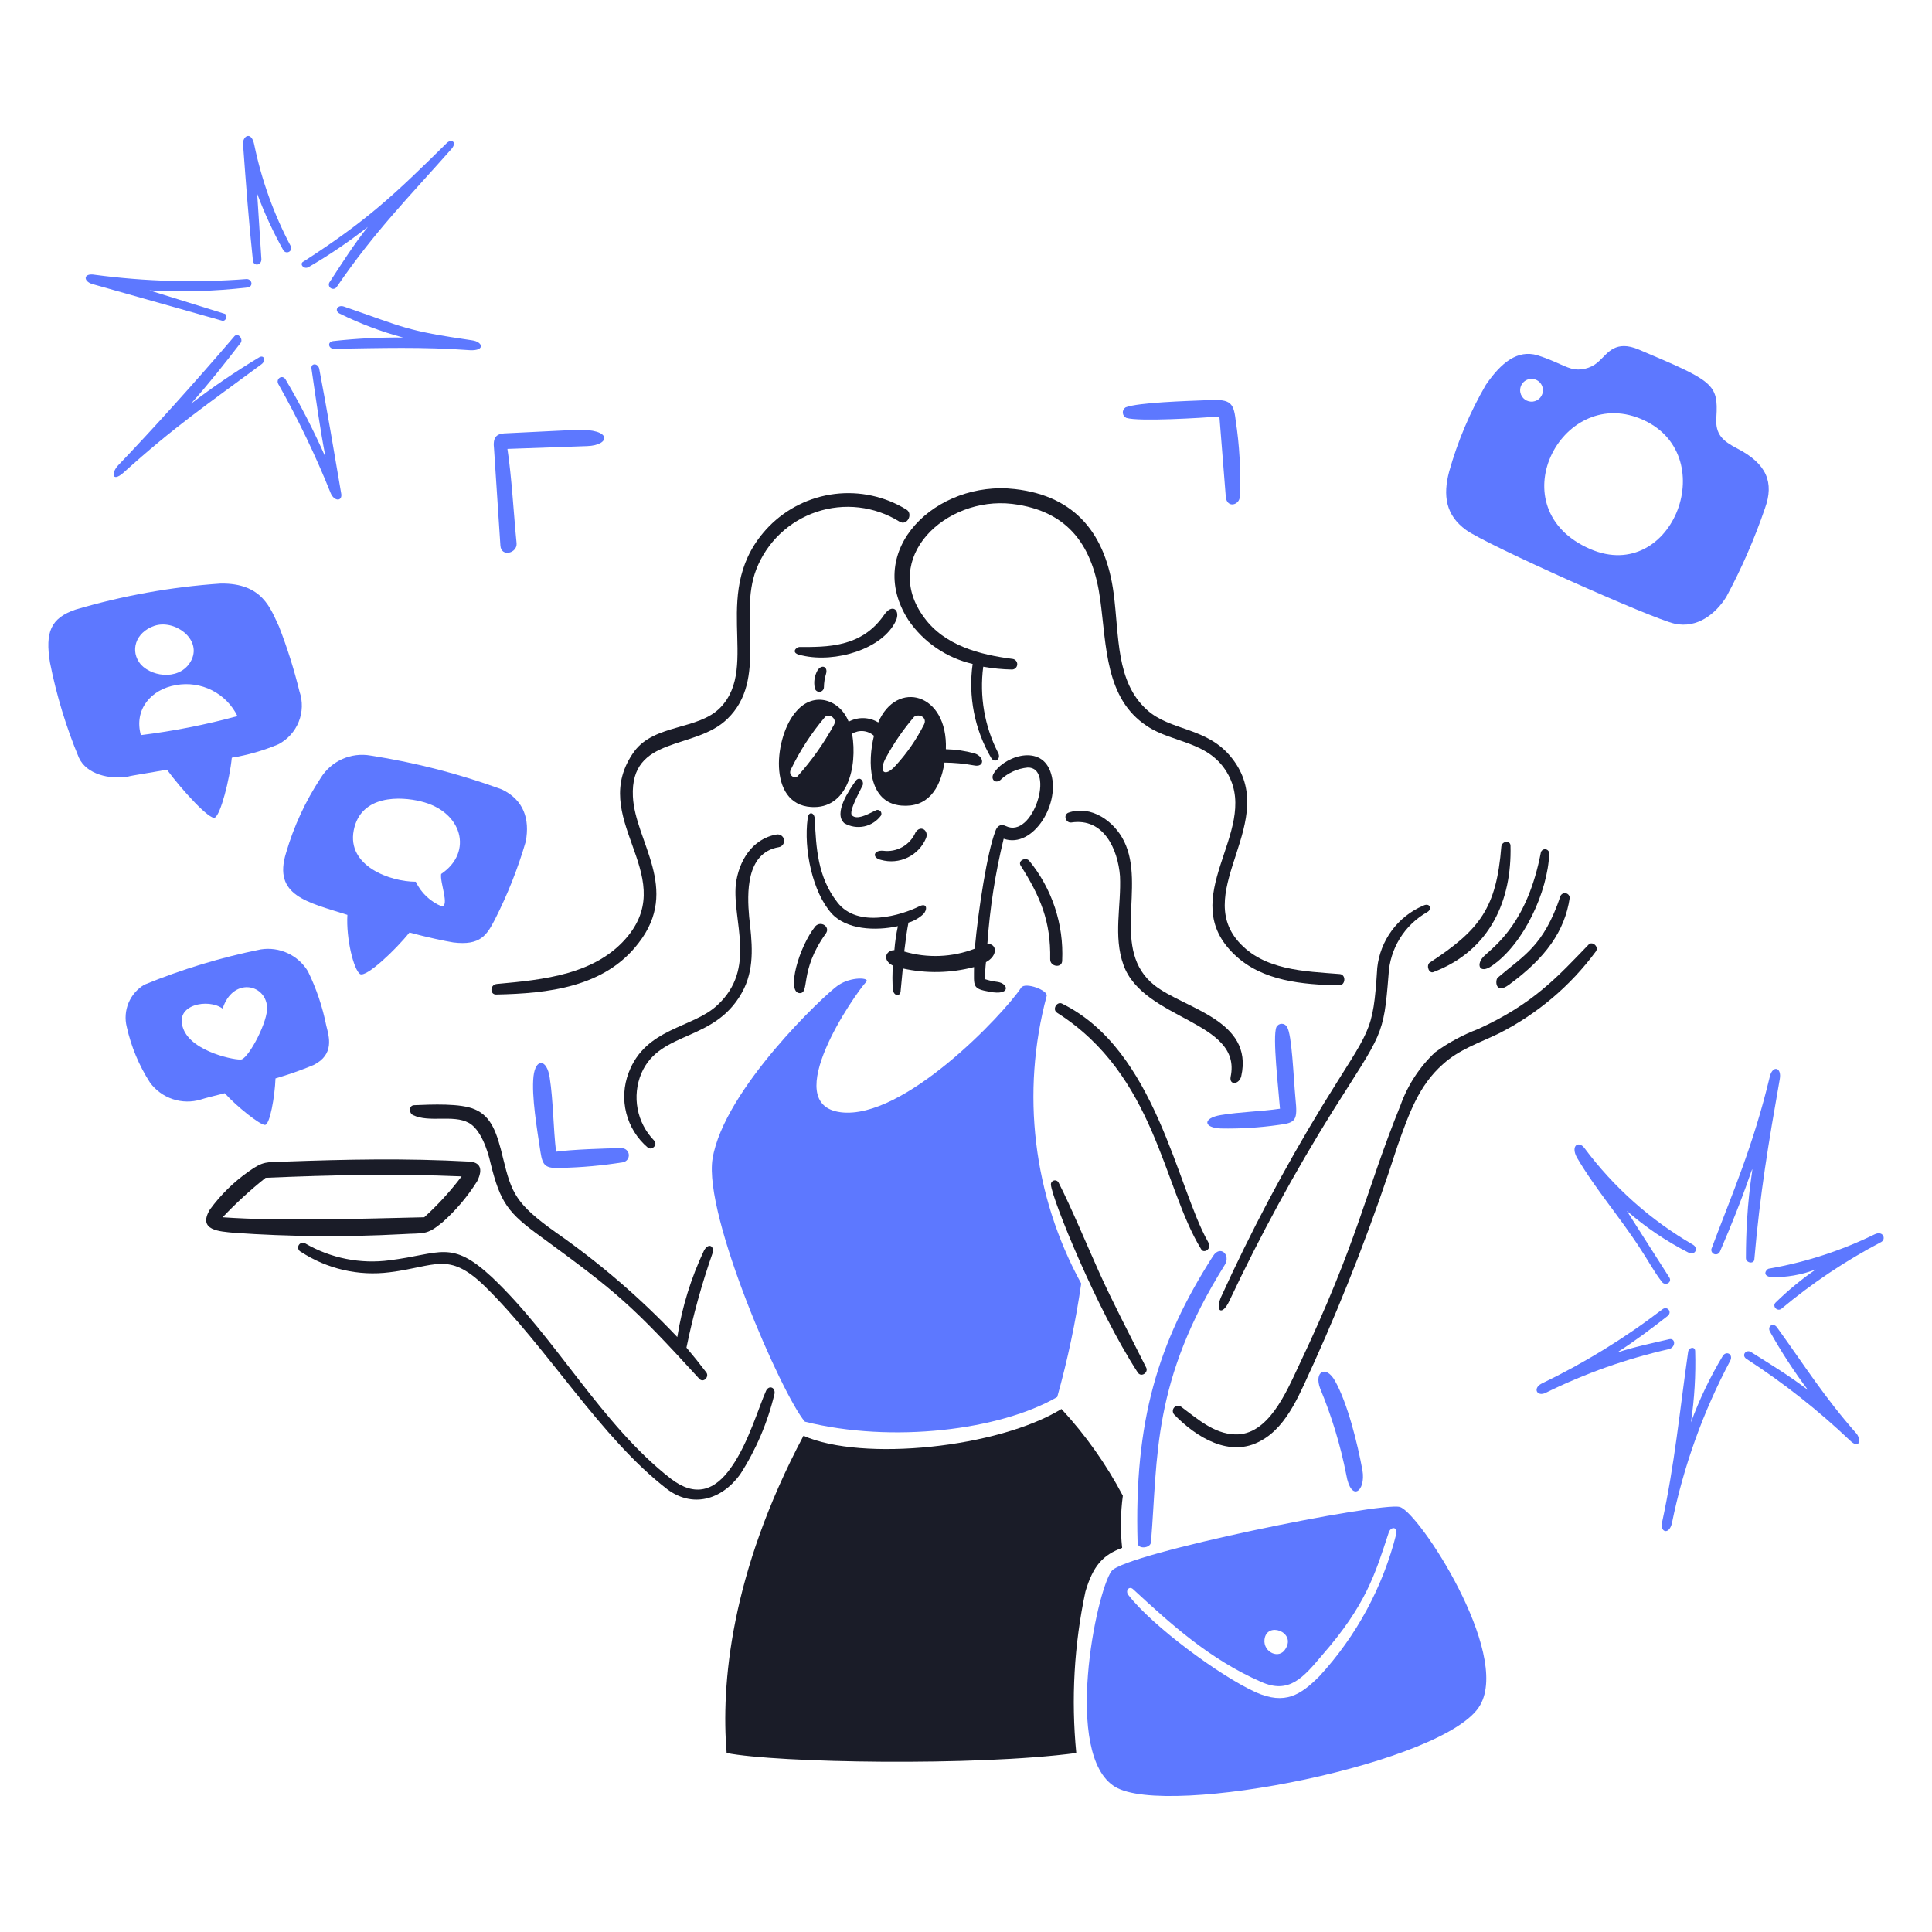 <svg xmlns="http://www.w3.org/2000/svg" width="360" height="360" viewBox="0 0 360 360" fill="none"><path d="M159.435 145.515C158.242 147.215 155.232 151.558 157.335 153.398C158.45 154.043 159.764 154.253 161.025 153.987C162.286 153.721 163.404 152.998 164.164 151.958C164.237 151.815 164.26 151.652 164.23 151.494C164.2 151.336 164.118 151.193 163.997 151.088C163.876 150.982 163.724 150.92 163.563 150.911C163.403 150.902 163.244 150.946 163.113 151.038C161.275 151.958 159.693 152.746 158.778 151.958C157.992 151.301 160.486 146.966 160.758 146.309C161.012 145.384 160.085 144.592 159.435 145.515Z" fill="#1A1C28"></path><path d="M164.16 160.227C165.817 160.693 167.587 160.536 169.136 159.786C170.685 159.036 171.905 157.744 172.566 156.155C173.092 154.715 171.517 153.659 170.597 155.104C170.101 156.255 169.242 157.213 168.151 157.83C167.06 158.448 165.797 158.691 164.554 158.524C162.72 158.387 162.454 159.84 164.16 160.227Z" fill="#1A1C28"></path><path d="M195.687 143.676C193.691 138.433 186.624 141.181 185.049 144.333C184.655 145.253 185.443 146.041 186.361 145.384C187.75 144.036 189.557 143.202 191.484 143.021C196.607 142.89 192.535 156.418 187.412 153.922C186.361 153.396 185.706 154.053 185.443 154.973C184.003 158.65 182.29 169.422 181.633 176.776C177.429 178.391 172.811 178.576 168.493 177.302C168.755 175.07 169.018 173.23 169.281 171.916C170.31 171.612 171.255 171.073 172.04 170.341C172.827 169.553 172.827 168.108 171.252 168.901C168.098 170.478 159.824 173.104 156.015 168.113C152.338 163.384 152.075 157.999 151.812 152.484C151.681 151.301 150.629 151.17 150.498 152.484C149.71 158.262 151.418 166.275 154.964 170.215C157.723 173.236 163.109 173.499 167.312 172.579C166.99 174.05 166.771 175.543 166.655 177.045C165.078 177.045 164.29 178.884 166.392 179.935C166.256 181.465 166.256 183.003 166.392 184.533C166.655 185.713 167.832 185.713 167.832 184.533C167.963 183.093 168.095 181.773 168.226 180.459C172.607 181.425 177.155 181.335 181.494 180.196C181.494 183.818 181.109 184.216 184.383 184.794C188.455 185.582 187.929 183.219 185.823 182.956C185.019 182.858 184.227 182.681 183.458 182.43C183.589 181.379 183.589 180.328 183.721 179.278C185.954 178.096 185.823 175.858 183.983 175.858C184.437 169.26 185.452 162.712 187.02 156.287C192.535 158.256 197.892 149.467 195.687 143.676Z" fill="#1A1C28"></path><path d="M152.343 124.895C151.779 125.89 151.593 127.056 151.818 128.178C151.849 128.393 151.961 128.589 152.131 128.725C152.301 128.861 152.516 128.927 152.733 128.91C152.95 128.893 153.153 128.795 153.3 128.635C153.447 128.474 153.528 128.264 153.526 128.046C153.538 127.2 153.67 126.36 153.92 125.552C154.312 124.238 153.132 123.712 152.343 124.895Z" fill="#1A1C28"></path><path d="M169.286 115.569C172.109 119.686 176.375 122.592 181.238 123.712C180.389 129.751 181.593 135.9 184.658 141.172C185.315 142.355 186.628 141.435 185.971 140.253C183.449 135.316 182.487 129.729 183.213 124.233C184.991 124.551 186.792 124.726 188.599 124.758C188.843 124.748 189.075 124.647 189.25 124.476C189.426 124.305 189.531 124.076 189.548 123.832C189.564 123.587 189.49 123.346 189.339 123.153C189.188 122.96 188.971 122.83 188.73 122.787C182.556 121.999 175.99 120.292 172.179 115.038C164.036 104.004 176.121 92.446 188.599 93.89C199.37 95.204 203.704 102.035 205.016 111.755C206.199 120.424 205.936 130.144 213.685 135.265C218.545 138.55 225.508 138.024 228.922 144.459C234.571 155.099 218.808 167.319 230.105 177.954C235.228 182.814 242.705 183.471 249.545 183.602C250.726 183.602 250.857 181.631 249.676 181.5C243.108 180.974 235.49 180.843 230.762 175.459C222.224 165.739 238.642 152.867 229.579 141.307C224.982 135.396 218.151 136.316 213.685 132.244C207.907 126.99 208.564 118.584 207.513 110.572C206.073 99.67 200.551 92.446 189.124 91.132C174.541 89.43 160.781 102.42 169.286 115.569Z" fill="#1A1C28"></path><path d="M166.923 115.7C167.848 113.733 166.266 112.28 164.689 114.649C160.486 120.692 154.051 120.56 148.929 120.56C148.403 120.56 147.089 121.741 149.454 122.135C155.626 123.581 164.445 120.96 166.923 115.7Z" fill="#1A1C28"></path><path d="M92.448 185.315C102.042 185.117 112.674 184.001 118.98 175.727C126.86 165.612 118.323 156.812 117.929 148.406C117.403 136.978 129.488 139.867 135.529 133.958C143.148 126.601 137.5 114.912 140.915 106.112C141.884 103.608 143.393 101.348 145.335 99.493C147.277 97.639 149.603 96.236 152.149 95.383C154.695 94.53 157.398 94.249 160.065 94.559C162.732 94.87 165.298 95.765 167.58 97.18C169.02 98.1 170.208 95.74 168.894 94.946C164.898 92.494 160.188 91.47 155.535 92.043C150.882 92.616 146.561 94.751 143.28 98.1C131.852 109.92 141.84 123.975 134.217 131.855C130.145 136.058 122 134.877 118.197 139.998C109.265 152.346 126.477 162.722 117.016 174.413C111.105 181.636 101.253 182.556 92.585 183.344C91.26 183.476 91.26 185.339 92.448 185.315Z" fill="#1A1C28"></path><path d="M145.118 157.86C145.43 157.806 145.707 157.631 145.89 157.373C146.073 157.115 146.147 156.795 146.095 156.483C146.043 156.17 145.87 155.892 145.614 155.706C145.357 155.521 145.038 155.445 144.725 155.495C140.128 156.283 137.632 160.486 137.106 164.82C136.449 171.66 141.046 180.452 133.686 187.281C129.089 191.615 120.289 191.484 117.137 199.89C116.217 202.293 116.064 204.921 116.699 207.415C117.334 209.908 118.725 212.143 120.683 213.813C121.471 214.47 122.652 213.289 121.865 212.501C120.294 210.88 119.233 208.833 118.812 206.615C118.392 204.397 118.631 202.105 119.5 200.021C123.046 191.741 133.686 194.375 138.677 184.129C140.647 179.926 140.117 175.46 139.597 170.863C139.208 166.532 138.944 158.902 145.118 157.86Z" fill="#1A1C28"></path><path d="M151.949 172.573C148.797 176.514 146.563 184.788 148.929 185.051C151.029 185.182 148.797 180.979 153.92 173.891C154.707 172.705 153 171.522 151.949 172.573Z" fill="#1A1C28"></path><path d="M209.34 179.798C213.072 190.156 231.54 190.174 229.306 200.678C229.043 202.255 230.883 202.118 231.286 200.547C233.649 190.039 220.646 187.947 215.129 183.604C206.849 177.035 213.552 165.215 209.481 156.809C207.643 152.998 203.308 149.969 199.105 151.423C198.054 151.817 198.58 153.392 199.629 153.261C205.672 152.343 208.3 158.252 208.694 163.244C208.953 168.764 207.405 174.402 209.34 179.798Z" fill="#1A1C28"></path><path d="M195.687 178.74C195.662 180.18 197.921 180.448 197.921 179.003C198.241 172.236 196.041 165.591 191.747 160.351C191.09 159.694 189.646 160.351 190.172 161.271C193.849 167.058 195.819 171.652 195.687 178.74Z" fill="#1A1C28"></path><path d="M227.475 241.794C226.413 244.416 227.738 245.214 229.05 242.451C234.786 230.263 241.233 218.422 248.359 206.991C257.553 192.411 257.816 193.199 258.736 181.64C258.855 179.24 259.58 176.909 260.843 174.865C262.106 172.822 263.866 171.131 265.959 169.95C266.879 169.425 266.485 168.111 265.171 168.768C262.851 169.765 260.837 171.361 259.337 173.392C257.837 175.423 256.904 177.817 256.633 180.327C255.845 192.805 255.321 191.487 246.389 206.067C239.368 217.583 233.051 229.513 227.475 241.794Z" fill="#1A1C28"></path><path d="M267.142 181.111C277.78 177.039 281.722 167.582 281.459 157.599C281.459 156.55 279.882 156.681 279.751 157.73C278.831 169.159 275.811 173.23 266.353 179.404C265.696 180.061 266.353 181.505 267.142 181.111Z" fill="#1A1C28"></path><path d="M279.093 182.16C278.568 182.554 278.568 185.445 281.196 183.474C288.025 178.482 291.573 173.491 292.491 167.319C292.49 167.116 292.42 166.92 292.294 166.762C292.167 166.604 291.991 166.493 291.793 166.447C291.596 166.402 291.389 166.424 291.206 166.511C291.023 166.597 290.874 166.743 290.784 166.925C287.631 176.384 283.822 178.09 279.093 182.16Z" fill="#1A1C28"></path><path d="M276.599 178.09C274.898 179.674 275.679 181.636 278.039 179.93C283.948 175.858 288.414 166.138 288.677 159.05C288.68 158.849 288.607 158.654 288.472 158.505C288.337 158.356 288.151 158.264 287.951 158.247C287.75 158.231 287.551 158.291 287.394 158.415C287.236 158.54 287.132 158.72 287.102 158.918C284.61 171.785 278.841 176 276.599 178.09Z" fill="#1A1C28"></path><path d="M296.037 175.988C290.29 181.928 285.793 187.022 275.416 191.75C272.563 192.829 269.869 194.287 267.404 196.085C264.51 198.814 262.304 202.19 260.968 205.936C254.27 222.485 253.219 230.893 241.922 254.666C239.69 259.394 236.275 267.539 230.101 267.277C226.161 267.145 223.139 264.386 220.118 262.154C219.924 262.002 219.68 261.928 219.434 261.949C219.188 261.969 218.959 262.082 218.793 262.264C218.627 262.446 218.536 262.684 218.538 262.931C218.54 263.178 218.635 263.415 218.804 263.594C222.876 267.799 229.181 271.739 234.961 268.454C240.084 265.696 242.447 258.997 244.813 254.007C250.779 240.781 255.997 227.23 260.442 213.419C262.544 207.509 264.382 202.259 268.848 198.315C271.87 195.556 275.548 194.373 279.356 192.535C286.459 188.924 292.622 183.707 297.356 177.298C298.008 176.382 296.683 175.32 296.037 175.988Z" fill="#1A1C28"></path><path d="M151.16 150.375C157.858 150.786 159.829 143.021 158.78 136.715C159.41 136.333 160.147 136.165 160.881 136.236C161.615 136.308 162.306 136.614 162.851 137.109C161.669 141.838 161.669 149.587 167.974 150.113C172.703 150.507 175.198 147.224 175.986 142.101C177.837 142.116 179.683 142.291 181.503 142.626C183.472 143.021 183.472 141.05 181.634 140.393C179.878 139.911 178.069 139.647 176.249 139.606C176.643 129.098 167.054 126.601 163.649 134.615C162.821 134.111 161.876 133.833 160.908 133.81C159.939 133.787 158.982 134.019 158.132 134.483C156.555 130.412 151.695 128.703 148.412 132.512C144.331 136.98 142.884 149.87 151.16 150.375ZM165.083 141.181C166.56 138.462 168.321 135.907 170.338 133.56C171.257 132.903 172.834 133.691 172.177 135C170.782 137.767 169.014 140.33 166.923 142.617C164.821 144.99 163.651 143.82 165.083 141.181ZM147.352 143.415C149.032 139.921 151.149 136.655 153.652 133.695C154.309 132.775 156.146 133.826 155.358 135.135C153.494 138.532 151.246 141.705 148.66 144.59C148.14 145.26 146.826 144.466 147.352 143.415Z" fill="#1A1C28"></path><path d="M74.848 229.973C79.051 229.711 79.445 230.236 82.465 227.74C84.96 225.517 87.127 222.952 88.902 220.122C90.085 217.759 89.428 216.574 87.462 216.445C75.379 215.788 64.213 216.05 53.181 216.445C49.633 216.574 49.108 216.311 46.341 218.282C43.559 220.234 41.119 222.63 39.118 225.376C36.752 229.316 40.955 229.448 43.583 229.711C53.989 230.445 64.431 230.533 74.848 229.973ZM41.485 226.82C43.98 224.184 46.657 221.726 49.496 219.465C61.844 218.939 73.665 218.678 86.011 219.202C83.935 221.954 81.605 224.505 79.051 226.82C67.099 227.083 52.65 227.61 41.485 226.82Z" fill="#1A1C28"></path><path d="M204.75 236.934C202.673 232.326 199.498 224.719 197.264 220.385C197.189 220.221 197.059 220.089 196.897 220.013C196.734 219.937 196.549 219.921 196.376 219.968C196.202 220.016 196.052 220.123 195.95 220.272C195.849 220.421 195.804 220.6 195.824 220.779C196.069 223.479 204.307 243.891 211.981 255.717C212.638 256.77 214.081 255.717 213.556 254.799C210.136 247.968 207.409 242.831 204.75 236.934Z" fill="#1A1C28"></path><path d="M225.11 231.417C219.301 221.22 215.366 195.615 197.921 187.022C197.001 186.496 195.95 188.073 197.001 188.73C215.319 200.387 216.696 221.164 223.796 232.731C224.19 233.651 225.925 232.848 225.11 231.417Z" fill="#1A1C28"></path><path d="M137.895 274.763C140.884 270.13 143.061 265.022 144.331 259.657C144.463 258.476 143.28 258.082 142.755 259.133C141.441 262.022 139.471 268.853 136.318 273.317C133.166 277.914 129.489 278.966 125.023 275.551C112.02 265.437 103.612 249.282 91.66 237.985C84.042 230.893 82.071 233.651 72.614 234.833C67.156 235.564 61.61 234.454 56.853 231.68C56.749 231.623 56.635 231.588 56.517 231.576C56.399 231.565 56.28 231.577 56.167 231.613C56.054 231.648 55.949 231.706 55.859 231.783C55.769 231.86 55.695 231.954 55.642 232.06C55.59 232.166 55.558 232.281 55.551 232.399C55.544 232.518 55.56 232.636 55.6 232.748C55.639 232.859 55.7 232.962 55.78 233.049C55.86 233.137 55.957 233.207 56.065 233.256C60.951 236.457 66.82 237.809 72.614 237.067C81.151 236.014 83.517 233.127 90.214 239.56C102.037 251.12 111.888 267.933 124.366 277.522C128.963 280.935 134.334 279.612 137.895 274.763Z" fill="#1A1C28"></path><path d="M76.948 207.774C79.958 209.246 84.436 207.643 87.325 209.214C89.559 210.395 90.871 214.335 91.397 216.7C93.237 224.186 94.682 226.024 100.854 230.492C115.04 240.867 117.668 243.092 130.277 256.892C131.065 257.812 132.246 256.498 131.589 255.71C130.404 254.145 129.177 252.613 127.912 251.113C129.134 245.143 130.758 239.263 132.772 233.512C133.166 232.33 132.115 231.41 131.197 232.987C128.771 238.106 127.09 243.546 126.205 249.142C119.32 241.861 111.705 235.306 103.482 229.579C96.126 224.325 95.337 222.356 93.762 215.919C92.579 210.928 91.528 208.037 88.508 206.725C85.88 205.542 80.365 205.805 77.211 205.936C76.162 205.936 76.158 207.387 76.948 207.774Z" fill="#1A1C28"></path><path d="M197.789 262.548C185.969 269.771 160.749 272.397 149.717 267.537C136.055 293.277 134.348 314.035 135.399 326.646C144.725 328.484 181.766 329.141 200.547 326.646C199.57 316.591 200.146 306.446 202.255 296.566C203.695 291.706 205.538 289.737 209.095 288.423C208.749 285.189 208.793 281.926 209.226 278.703C206.134 272.843 202.289 267.412 197.789 262.548Z" fill="#1A1C28"></path><path d="M93.24 101.646C93.371 103.878 96.392 103.086 96.26 101.252C95.735 95.997 95.341 88.772 94.552 83.651L109.395 83.126C113.729 82.994 114.255 79.841 107.294 80.103L93.897 80.76C92.457 80.892 91.795 81.549 92.057 83.651L93.24 101.646Z" fill="#5D78FF"></path><path d="M209.88 77.872C212.22 78.592 223.934 77.872 227.218 77.609C227.612 82.6 228.006 87.46 228.4 92.452C228.532 94.815 231.028 94.16 231.028 92.452C231.228 87.709 230.964 82.957 230.24 78.266C229.846 74.72 229.057 74.326 224.46 74.588C221.308 74.72 212.114 74.983 209.749 75.903C209.575 76.009 209.434 76.16 209.341 76.341C209.247 76.521 209.205 76.724 209.219 76.927C209.232 77.13 209.301 77.325 209.418 77.492C209.534 77.658 209.694 77.79 209.88 77.872Z" fill="#5D78FF"></path><path d="M227.475 207.774C224.066 208.341 224.19 210.141 227.475 210.271C231.077 210.344 234.678 210.124 238.244 209.614C241.529 209.221 241.792 208.694 241.398 204.754C241.004 200.551 240.741 192.802 239.821 191.356C239.726 191.178 239.584 191.029 239.41 190.925C239.236 190.821 239.038 190.766 238.836 190.766C238.633 190.766 238.435 190.821 238.261 190.925C238.088 191.029 237.946 191.178 237.85 191.356C237.064 193.065 238.244 203.046 238.507 206.593C234.961 207.117 231.159 207.162 227.475 207.774Z" fill="#5D78FF"></path><path d="M115.828 213.948C113.202 213.948 106.24 214.211 103.613 214.605C103.088 210.141 103.088 205.017 102.431 200.814C101.905 197.268 99.803 197.136 99.41 200.551C99.016 204.23 100.066 210.402 100.723 214.738C101.117 217.231 101.642 217.757 104.531 217.618C108.404 217.537 112.267 217.186 116.091 216.569C116.418 216.509 116.71 216.329 116.91 216.064C117.11 215.799 117.202 215.468 117.169 215.137C117.136 214.807 116.98 214.501 116.731 214.281C116.483 214.06 116.16 213.942 115.828 213.948Z" fill="#5D78FF"></path><path d="M226.03 234.045C215.698 250.182 211.318 264.911 211.975 287.505C211.975 288.688 214.339 288.556 214.47 287.375C215.784 271.355 214.601 257.427 228.262 235.622C229.32 233.782 227.365 231.957 226.03 234.045Z" fill="#5D78FF"></path><path d="M250.853 274.763C251.742 280.022 254.532 277.915 253.875 273.974C252.956 268.985 251.116 261.497 248.753 257.294C247.044 254.272 244.812 255.586 245.993 258.734C248.143 263.901 249.772 269.271 250.853 274.763Z" fill="#5D78FF"></path><path d="M260.836 280.8C257.272 279.81 209.479 289.469 207.115 292.752C204.235 296.692 198.052 327.035 207.772 332.944C217.492 338.853 269.768 328.478 275.812 317.709C281.459 307.863 264.366 281.784 260.836 280.8ZM235.62 305.498C236.007 302.078 241.53 304.058 239.56 307.206C238.376 309.308 235.35 307.863 235.62 305.498ZM260.181 285.797C257.696 295.696 252.775 304.816 245.866 312.329C242.318 315.875 239.429 317.714 234.043 315.349C227.346 312.329 214.735 303.003 210.269 297.223C209.612 296.435 210.4 295.385 211.189 296.172C218.151 302.609 225.375 309.177 234.963 313.38C240.217 315.743 242.844 312.591 246.39 308.388C254.535 299.063 256.241 293.283 258.738 285.665C259.13 284.351 260.451 284.484 260.181 285.797Z" fill="#5D78FF"></path><path d="M57.377 180.981C56.48 179.506 55.164 178.33 53.597 177.605C52.029 176.88 50.282 176.638 48.577 176.91C41.16 178.405 33.904 180.604 26.905 183.476C25.58 184.259 24.544 185.45 23.952 186.87C23.361 188.291 23.244 189.864 23.621 191.356C24.443 195.044 25.91 198.557 27.956 201.733C29.016 203.169 30.493 204.242 32.186 204.806C33.878 205.37 35.704 205.398 37.413 204.885C38.201 204.622 39.776 204.23 41.879 203.704C44.111 206.199 48.445 209.614 49.365 209.614C50.285 209.614 51.205 204.361 51.336 200.945C53.745 200.247 56.113 199.414 58.428 198.45C62.368 196.479 61.319 193.196 60.793 191.094C60.094 187.59 58.946 184.191 57.377 180.981ZM45.031 197.399C44.246 197.673 35.705 196.085 34.128 191.619C32.422 187.153 38.857 185.973 41.485 187.942C43.322 182.162 49.365 183.213 49.765 187.548C50.022 190.176 46.483 196.893 45.031 197.399Z" fill="#5D78FF"></path><path d="M93.499 147.092C85.581 144.197 77.398 142.087 69.068 140.792C67.272 140.472 65.42 140.702 63.757 141.451C62.093 142.2 60.694 143.433 59.742 144.99C56.913 149.283 54.744 153.976 53.307 158.913C50.814 166.921 57.292 168.104 64.733 170.473C64.471 174.938 65.916 180.716 67.099 181.505C68.279 182.162 73.796 176.908 76.293 173.765C79.713 174.685 82.859 175.342 84.436 175.604C89.559 176.26 90.736 174.164 92.185 171.4C94.561 166.73 96.496 161.849 97.965 156.82C98.753 152.609 97.583 149.04 93.499 147.092ZM82.202 162.853C81.94 164.43 83.779 168.764 82.334 168.896C80.198 168.022 78.465 166.383 77.474 164.299C72.745 164.299 64.602 161.41 65.916 154.71C67.23 148.01 74.716 148.41 78.394 149.324C86.143 151.164 88.245 158.782 82.202 162.853Z" fill="#5D78FF"></path><path d="M31.108 143.415C33.999 147.355 39.12 152.872 40.039 152.347C41.091 151.821 42.799 145.253 43.193 141.187C46.171 140.7 49.081 139.862 51.862 138.692C53.591 137.794 54.94 136.305 55.663 134.495C56.386 132.686 56.435 130.677 55.8 128.835C54.796 124.728 53.524 120.692 51.991 116.752C50.415 113.467 48.969 108.607 41.089 108.738C31.922 109.362 22.851 110.992 14.04 113.598C9.443 115.175 8.392 117.801 9.312 123.449C10.51 129.525 12.314 135.465 14.697 141.181C16.137 144.335 20.477 145.253 23.76 144.729C24.673 144.466 27.562 144.072 31.108 143.415ZM44.248 133.432C38.34 135.042 32.325 136.227 26.248 136.978C24.936 132.25 28.087 128.441 32.816 127.652C35.09 127.241 37.436 127.583 39.498 128.626C41.56 129.67 43.226 131.357 44.242 133.432H44.248ZM28.75 116.62C32.442 115.346 37.55 118.984 35.71 122.92C33.873 126.729 28.618 126.34 26.253 123.84C24.147 121.349 25.211 117.839 28.744 116.62H28.75Z" fill="#5D78FF"></path><path d="M195.032 185.58C195.316 184.534 191.09 182.952 190.303 184.003C186.883 189.126 168.367 208.697 156.678 207.252C144.988 205.807 159.304 185.186 161.406 182.952C162.195 182.164 158.647 181.901 156.152 183.609C153.657 185.317 134.874 203.04 132.772 215.919C131.065 226.559 145.775 260.051 149.978 264.911C166.266 268.983 186.361 266.488 197.001 260.314C198.944 253.369 200.435 246.305 201.467 239.168C192.508 222.798 190.203 203.605 195.032 185.58Z" fill="#5D78FF"></path><path d="M43.587 62.766C36.624 70.92 28.35 80.1 22.176 86.54C20.601 88.117 20.864 89.96 22.964 88.117C32.553 79.448 38.596 75.377 48.704 67.889C49.622 67.232 49.228 66.051 48.31 66.576C43.904 69.221 39.652 72.114 35.573 75.24C38.858 71.561 41.873 67.752 44.899 63.812C45.293 63.029 44.244 61.848 43.587 62.766Z" fill="#5D78FF"></path><path d="M47.133 48.58C47.246 49.633 48.708 49.5 48.708 48.317L47.922 36.102C49.273 39.723 50.898 43.236 52.782 46.611C52.878 46.786 53.038 46.917 53.227 46.98C53.417 47.043 53.624 47.031 53.805 46.948C53.987 46.865 54.131 46.717 54.208 46.533C54.285 46.348 54.29 46.142 54.221 45.954C51.059 40.005 48.76 33.636 47.392 27.039C46.867 24.282 45.158 25.331 45.29 26.908C45.819 34.131 46.354 41.369 47.133 48.58Z" fill="#5D78FF"></path><path d="M17.184 52.92L41.353 59.749C42.141 60.012 42.536 58.566 41.747 58.435L27.824 54.101C33.913 54.45 40.021 54.273 46.08 53.572C47.262 53.44 47 51.996 45.948 51.996C36.533 52.719 27.068 52.455 17.708 51.208C15.48 50.814 15.48 52.391 17.184 52.92Z" fill="#5D78FF"></path><path d="M57.508 49.763C61.358 47.531 65.045 45.029 68.542 42.277C65.916 45.56 63.682 49.106 61.45 52.521C61.382 52.606 61.332 52.705 61.303 52.811C61.274 52.917 61.267 53.027 61.283 53.136C61.299 53.244 61.336 53.349 61.394 53.442C61.451 53.535 61.527 53.616 61.617 53.679C61.707 53.742 61.808 53.786 61.916 53.808C62.023 53.83 62.134 53.83 62.241 53.807C62.349 53.785 62.45 53.741 62.54 53.678C62.63 53.615 62.705 53.534 62.763 53.44C69.856 43.063 76.291 36.628 84.174 27.7C85.223 26.386 84.042 25.861 83.254 26.649C73.534 36.238 68.411 41.098 56.59 48.715C55.67 49.106 56.599 50.305 57.508 49.763Z" fill="#5D78FF"></path><path d="M63.288 58.432C67.073 60.305 71.032 61.8 75.11 62.897C70.767 62.854 66.424 63.073 62.107 63.554C60.925 63.686 61.187 64.994 62.239 64.994C71.039 64.863 78.656 64.6 87.588 65.257C90.477 65.389 89.953 63.68 87.982 63.418C75.382 61.578 75.504 61.054 64.076 57.118C62.895 56.723 62.239 57.906 63.288 58.432Z" fill="#5D78FF"></path><path d="M51.862 71.566C55.544 78.089 58.791 84.848 61.582 91.8C62.239 93.506 63.945 93.506 63.551 91.8C62.239 84.06 60.925 76.3 59.479 68.682C59.217 67.631 57.903 67.631 58.039 68.682C58.828 74.068 59.616 79.842 60.667 85.232C58.462 80.228 55.961 75.359 53.179 70.652C52.519 69.728 51.35 70.639 51.862 71.566Z" fill="#5D78FF"></path><path d="M320.468 233.257C330.123 210.922 325.328 214.337 325.328 234.439C325.328 235.359 326.905 235.622 326.905 234.571C327.956 222.354 329.531 213.028 331.634 201.076C332.028 198.844 330.32 198.45 329.794 200.551C326.642 213.691 322.833 222.223 318.893 232.731C318.854 232.931 318.889 233.138 318.991 233.314C319.093 233.49 319.256 233.622 319.449 233.687C319.643 233.751 319.852 233.743 320.04 233.664C320.228 233.585 320.38 233.44 320.468 233.257Z" fill="#5D78FF"></path><path d="M315.477 231.943C307.584 227.376 300.703 221.252 295.25 213.943C294.199 212.503 292.622 213.417 293.81 215.651C297.356 221.693 301.691 226.553 305.764 232.857C307.076 234.828 308.259 237.06 309.704 238.9C310.361 239.688 311.674 238.9 311.017 237.98L303.136 225.634C306.615 228.671 310.453 231.27 314.564 233.374C315.871 234.045 316.532 232.594 315.477 231.943Z" fill="#5D78FF"></path><path d="M331.108 247.32C330.448 246.404 329.269 247.057 329.794 248.109C331.912 251.897 334.282 255.539 336.888 259.009C333.468 256.381 329.794 254.149 326.248 251.917C325.329 251.392 324.409 252.574 325.46 253.231C332.302 257.667 338.722 262.724 344.637 268.337C346.477 270.173 346.871 268.337 345.951 267.154C339.909 260.314 336.332 254.558 331.108 247.32Z" fill="#5D78FF"></path><path d="M349.366 229.974C343.093 233.048 336.415 235.215 329.532 236.409C329.137 236.54 328.219 237.723 330.057 237.985C332.884 238.042 335.695 237.553 338.337 236.545C335.67 238.386 333.165 240.451 330.851 242.719C330.194 243.376 331.114 244.428 331.902 243.902C337.656 239.088 343.909 234.904 350.554 231.423C351.466 230.893 350.928 229.284 349.366 229.974Z" fill="#5D78FF"></path><path d="M320.994 252.697C318.641 256.618 316.662 260.751 315.083 265.043C315.738 260.653 316.002 256.213 315.871 251.777C315.871 250.859 314.689 250.988 314.557 251.908C312.982 262.94 312.062 272.788 309.697 283.696C309.305 285.534 311.011 286.058 311.537 283.826C313.688 273.239 317.36 263.02 322.439 253.485C322.965 252.302 321.628 251.631 320.994 252.697Z" fill="#5D78FF"></path><path d="M311.011 249.545C307.848 250.292 304.445 250.985 301.291 252.04C304.576 249.939 307.728 247.574 310.748 245.209C311.668 244.422 310.617 243.238 309.697 244.028C302.701 249.38 295.175 254.001 287.237 257.819C285.53 258.739 286.448 260.314 288.025 259.528C295.34 255.918 303.055 253.185 311.011 251.383C312.325 250.988 312.19 249.266 311.011 249.545Z" fill="#5D78FF"></path><path d="M273.182 98.757C276.993 101.515 307.859 115.306 312.062 116.217C316.265 117.128 319.68 114.386 321.66 111.24C324.519 105.931 326.935 100.396 328.883 94.689C330.591 89.96 329.277 86.409 323.629 83.529C321.134 82.215 319.557 81.032 319.82 77.749C320.213 71.471 319.203 71.008 305.372 65.14C301.037 63.301 299.594 65.797 298.148 67.109C297.546 67.74 296.805 68.223 295.985 68.519C295.164 68.816 294.286 68.918 293.42 68.818C291.711 68.555 290.136 67.378 286.459 66.192C282.78 65.14 279.759 67.504 276.87 71.707C273.917 76.782 271.619 82.211 270.03 87.864C268.848 92.32 269.373 95.998 273.182 98.757ZM305.625 78.003C321.125 84.303 311.799 109.001 296.3 102.303C279.093 94.815 290.783 71.962 305.625 78.003ZM287.499 72.618C287.525 73.152 287.348 73.677 287.004 74.087C286.659 74.497 286.173 74.761 285.641 74.828C285.11 74.894 284.573 74.758 284.139 74.445C283.704 74.133 283.403 73.668 283.296 73.143C283.238 72.856 283.24 72.561 283.301 72.275C283.362 71.989 283.482 71.719 283.653 71.481C283.824 71.243 284.041 71.044 284.293 70.894C284.544 70.745 284.824 70.649 285.114 70.613C285.405 70.576 285.699 70.6 285.98 70.683C286.26 70.766 286.521 70.906 286.745 71.094C286.968 71.283 287.151 71.515 287.281 71.777C287.411 72.039 287.485 72.325 287.499 72.618Z" fill="#5D78FF"></path></svg>